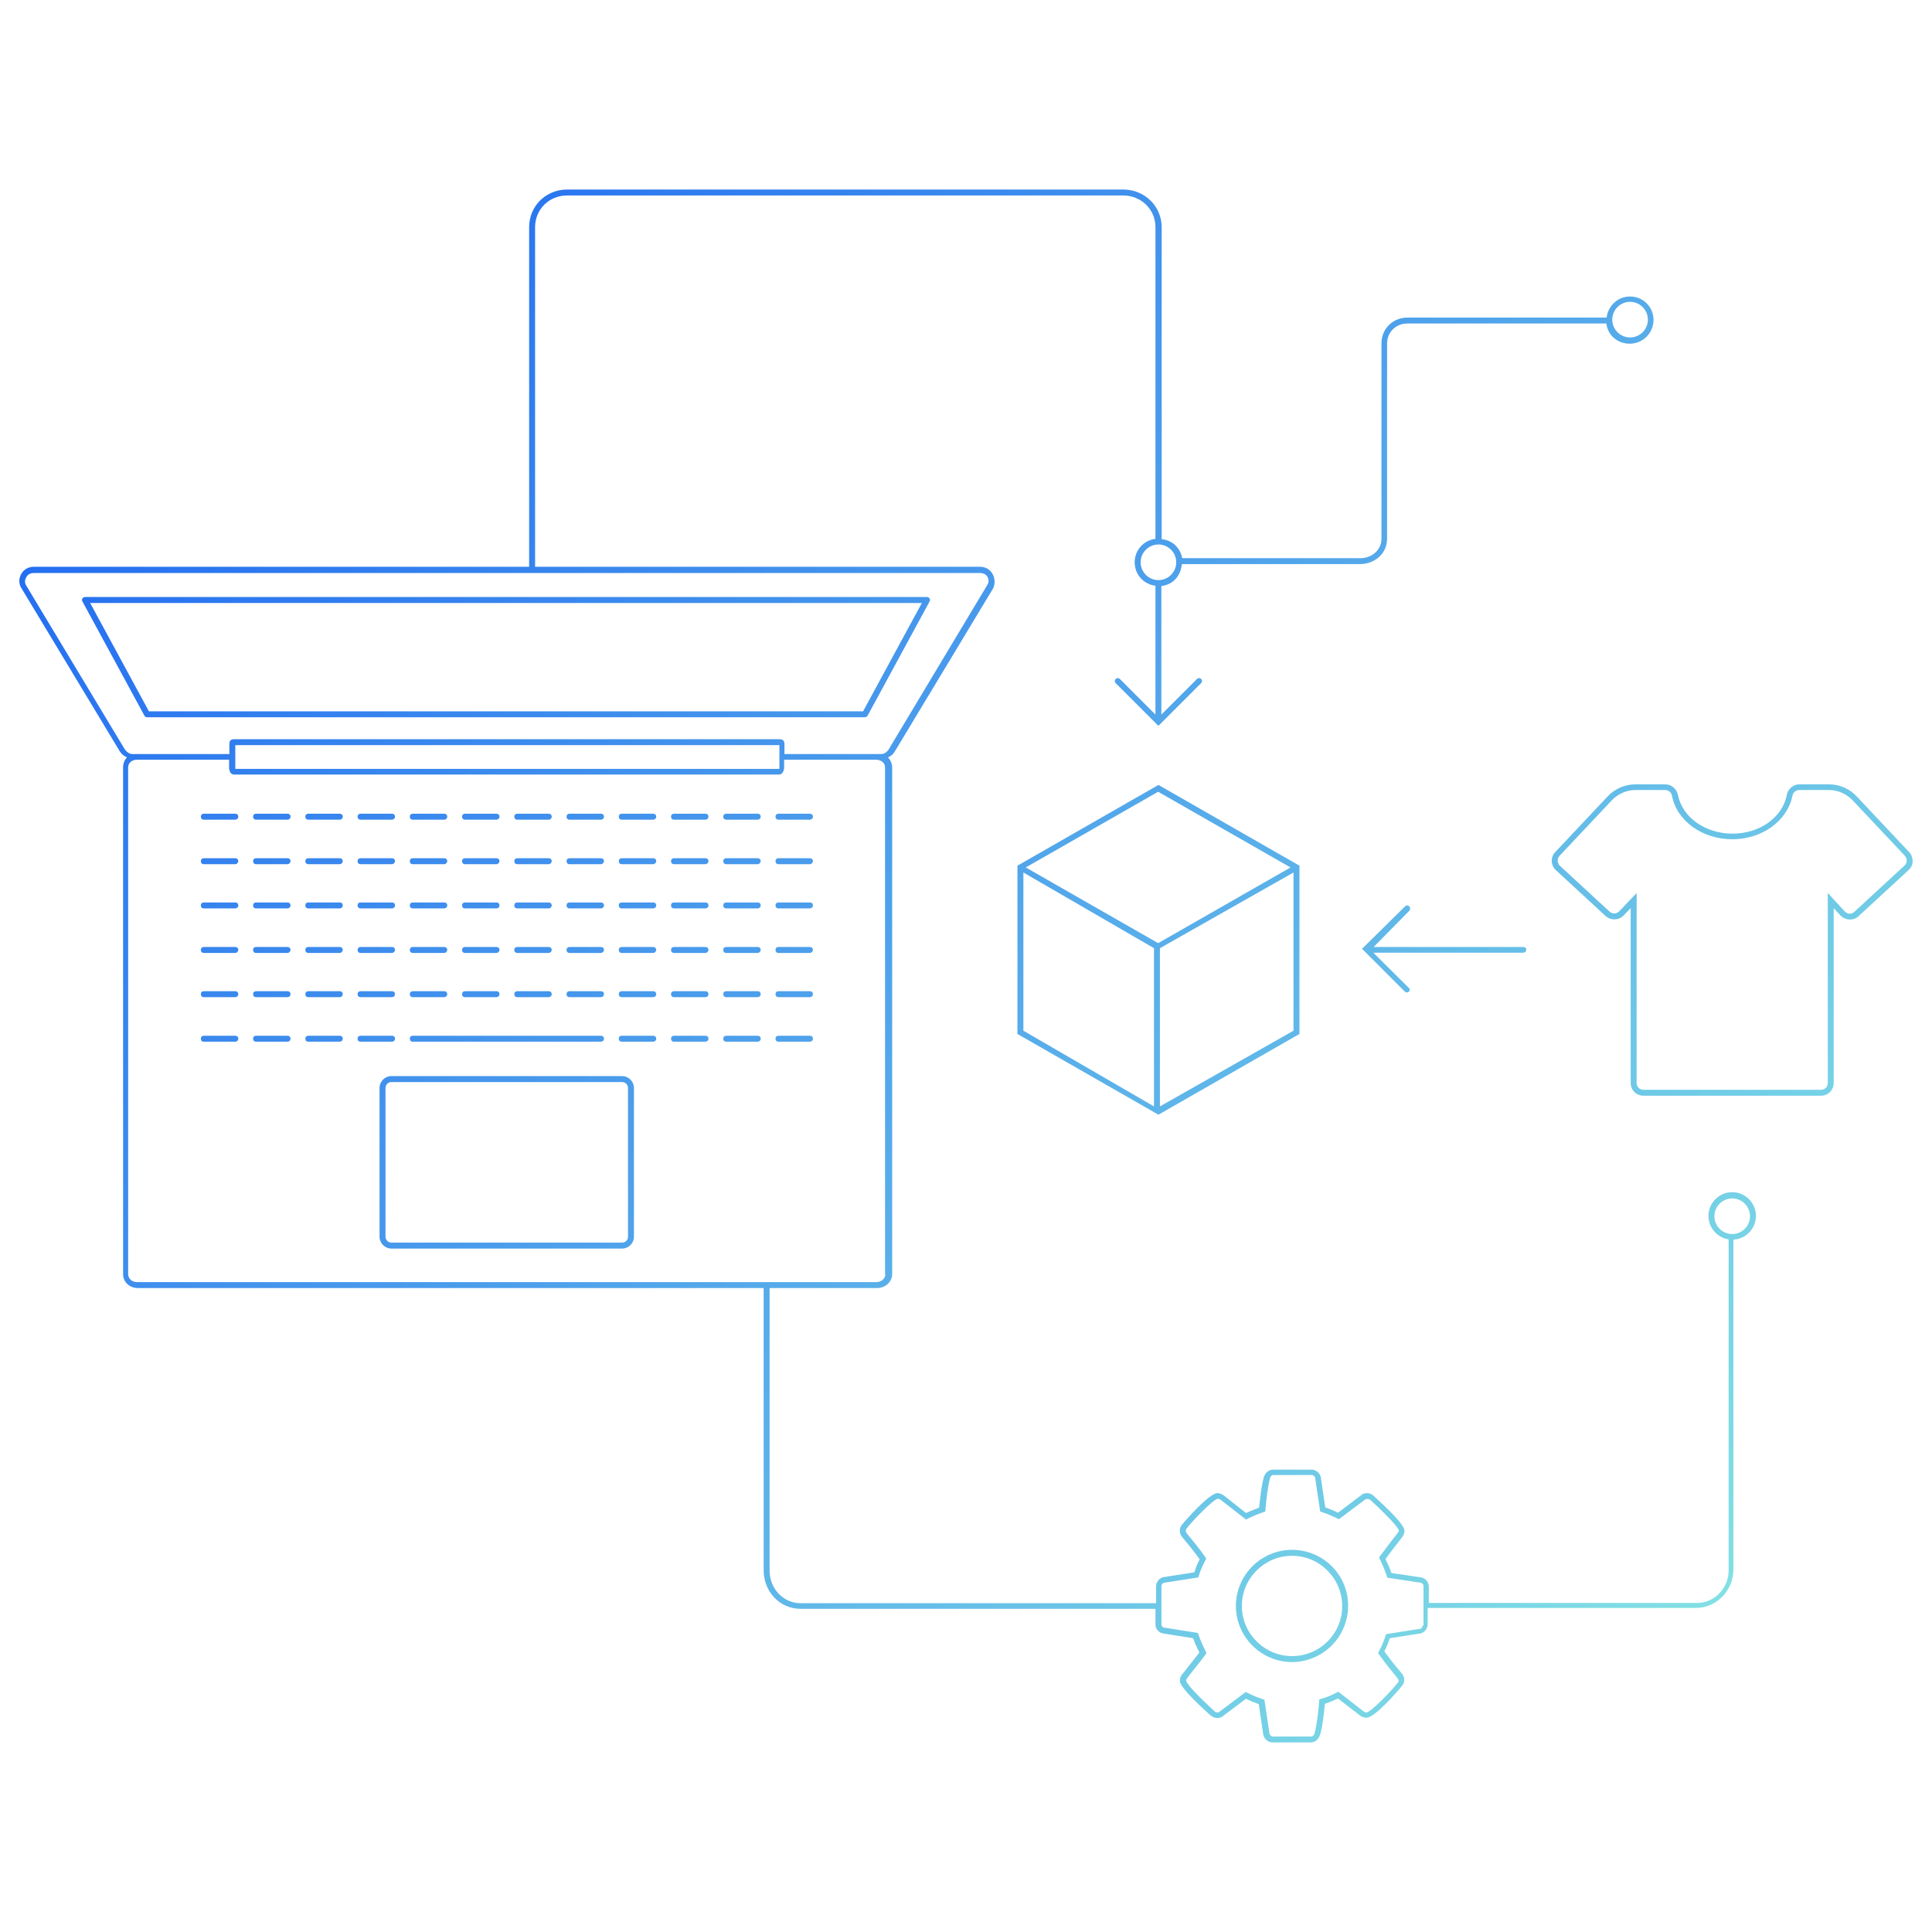 <?xml version="1.0" encoding="UTF-8"?><svg id="Ebene_1" xmlns="http://www.w3.org/2000/svg" xmlns:xlink="http://www.w3.org/1999/xlink" viewBox="0 0 1000 1000"><defs><style>.cls-1{fill:url(#Unbenannter_Verlauf_108-31);}.cls-2{fill:url(#Unbenannter_Verlauf_108-30);}.cls-3{fill:url(#Unbenannter_Verlauf_108-33);}.cls-4{fill:url(#Unbenannter_Verlauf_108-32);}.cls-5{fill:url(#Unbenannter_Verlauf_108-65);}.cls-6{fill:url(#Unbenannter_Verlauf_108-69);}.cls-7{fill:url(#Unbenannter_Verlauf_108-66);}.cls-8{fill:url(#Unbenannter_Verlauf_108-67);}.cls-9{fill:url(#Unbenannter_Verlauf_108-68);}.cls-10{fill:url(#Unbenannter_Verlauf_108-75);}.cls-11{fill:url(#Unbenannter_Verlauf_108-79);}.cls-12{fill:url(#Unbenannter_Verlauf_108-76);}.cls-13{fill:url(#Unbenannter_Verlauf_108-77);}.cls-14{fill:url(#Unbenannter_Verlauf_108-78);}.cls-15{fill:url(#Unbenannter_Verlauf_108-49);}.cls-16{fill:url(#Unbenannter_Verlauf_108-48);}.cls-17{fill:url(#Unbenannter_Verlauf_108-47);}.cls-18{fill:url(#Unbenannter_Verlauf_108-46);}.cls-19{fill:url(#Unbenannter_Verlauf_108-45);}.cls-20{fill:url(#Unbenannter_Verlauf_108-60);}.cls-21{fill:url(#Unbenannter_Verlauf_108-64);}.cls-22{fill:url(#Unbenannter_Verlauf_108-63);}.cls-23{fill:url(#Unbenannter_Verlauf_108-62);}.cls-24{fill:url(#Unbenannter_Verlauf_108-61);}.cls-25{fill:url(#Unbenannter_Verlauf_108-19);}.cls-26{fill:url(#Unbenannter_Verlauf_108-18);}.cls-27{fill:url(#Unbenannter_Verlauf_108-17);}.cls-28{fill:url(#Unbenannter_Verlauf_108-13);}.cls-29{fill:url(#Unbenannter_Verlauf_108-12);}.cls-30{fill:url(#Unbenannter_Verlauf_108-11);}.cls-31{fill:url(#Unbenannter_Verlauf_108-10);}.cls-32{fill:url(#Unbenannter_Verlauf_108-16);}.cls-33{fill:url(#Unbenannter_Verlauf_108-15);}.cls-34{fill:url(#Unbenannter_Verlauf_108-14);}.cls-35{fill:url(#Unbenannter_Verlauf_108-59);}.cls-36{fill:url(#Unbenannter_Verlauf_108-58);}.cls-37{fill:url(#Unbenannter_Verlauf_108-57);}.cls-38{fill:url(#Unbenannter_Verlauf_108-56);}.cls-39{fill:url(#Unbenannter_Verlauf_108-55);}.cls-40{fill:url(#Unbenannter_Verlauf_108-74);}.cls-41{fill:url(#Unbenannter_Verlauf_108-70);}.cls-42{fill:url(#Unbenannter_Verlauf_108-72);}.cls-43{fill:url(#Unbenannter_Verlauf_108-73);}.cls-44{fill:url(#Unbenannter_Verlauf_108-71);}.cls-45{fill:url(#Unbenannter_Verlauf_108-25);}.cls-46{fill:url(#Unbenannter_Verlauf_108-28);}.cls-47{fill:url(#Unbenannter_Verlauf_108-29);}.cls-48{fill:url(#Unbenannter_Verlauf_108-44);}.cls-49{fill:url(#Unbenannter_Verlauf_108-40);}.cls-50{fill:url(#Unbenannter_Verlauf_108-42);}.cls-51{fill:url(#Unbenannter_Verlauf_108-43);}.cls-52{fill:url(#Unbenannter_Verlauf_108-41);}.cls-53{fill:url(#Unbenannter_Verlauf_108-36);}.cls-54{fill:url(#Unbenannter_Verlauf_108-38);}.cls-55{fill:url(#Unbenannter_Verlauf_108-37);}.cls-56{fill:url(#Unbenannter_Verlauf_108-35);}.cls-57{fill:url(#Unbenannter_Verlauf_108-20);}.cls-58{fill:url(#Unbenannter_Verlauf_108-23);}.cls-59{fill:url(#Unbenannter_Verlauf_108-22);}.cls-60{fill:url(#Unbenannter_Verlauf_108-21);}.cls-61{fill:url(#Unbenannter_Verlauf_108-54);}.cls-62{fill:url(#Unbenannter_Verlauf_108-50);}.cls-63{fill:url(#Unbenannter_Verlauf_108-26);}.cls-64{fill:url(#Unbenannter_Verlauf_108-27);}.cls-65{fill:url(#Unbenannter_Verlauf_108-24);}.cls-66{fill:url(#Unbenannter_Verlauf_108-53);}.cls-67{fill:url(#Unbenannter_Verlauf_108-52);}.cls-68{fill:url(#Unbenannter_Verlauf_108-51);}.cls-69{fill:url(#Unbenannter_Verlauf_108-34);}.cls-70{fill:url(#Unbenannter_Verlauf_108-39);}.cls-71{fill:url(#Unbenannter_Verlauf_108-8);}.cls-72{fill:url(#Unbenannter_Verlauf_108-3);}.cls-73{fill:url(#Unbenannter_Verlauf_108-5);}.cls-74{fill:url(#Unbenannter_Verlauf_108-2);}.cls-75{fill:url(#Unbenannter_Verlauf_108-7);}.cls-76{fill:url(#Unbenannter_Verlauf_108-4);}.cls-77{fill:url(#Unbenannter_Verlauf_108-9);}.cls-78{fill:url(#Unbenannter_Verlauf_108-6);}.cls-79{fill:url(#Unbenannter_Verlauf_108);}</style><linearGradient id="Unbenannter_Verlauf_108" x1="241.71" y1="-100.27" x2="1111.16" y2="673.45" gradientUnits="userSpaceOnUse"><stop offset="0" stop-color="#1c64f2"/><stop offset="1" stop-color="#87e7e3"/></linearGradient><linearGradient id="Unbenannter_Verlauf_108-2" x1="171" y1="-20.81" x2="1040.45" y2="752.92" xlink:href="#Unbenannter_Verlauf_108"/><linearGradient id="Unbenannter_Verlauf_108-3" x1="-25.48" y1="199.98" x2="843.97" y2="973.7" xlink:href="#Unbenannter_Verlauf_108"/><linearGradient id="Unbenannter_Verlauf_108-4" x1="-97.77" y1="281.21" x2="771.68" y2="1054.94" xlink:href="#Unbenannter_Verlauf_108"/><linearGradient id="Unbenannter_Verlauf_108-5" x1="39.02" y1="127.5" x2="908.47" y2="901.23" xlink:href="#Unbenannter_Verlauf_108"/><linearGradient id="Unbenannter_Verlauf_108-6" x1="-74.61" y1="255.19" x2="794.84" y2="1028.91" xlink:href="#Unbenannter_Verlauf_108"/><linearGradient id="Unbenannter_Verlauf_108-7" x1="-62.66" y1="241.76" x2="806.79" y2="1015.48" xlink:href="#Unbenannter_Verlauf_108"/><linearGradient id="Unbenannter_Verlauf_108-8" x1="-50.71" y1="228.33" x2="818.74" y2="1002.06" xlink:href="#Unbenannter_Verlauf_108"/><linearGradient id="Unbenannter_Verlauf_108-9" x1="-38.76" y1="214.9" x2="830.69" y2="988.63" xlink:href="#Unbenannter_Verlauf_108"/><linearGradient id="Unbenannter_Verlauf_108-10" x1="-26.81" y1="201.47" x2="842.64" y2="975.2" xlink:href="#Unbenannter_Verlauf_108"/><linearGradient id="Unbenannter_Verlauf_108-11" x1="-14.86" y1="188.04" x2="854.59" y2="961.77" xlink:href="#Unbenannter_Verlauf_108"/><linearGradient id="Unbenannter_Verlauf_108-12" x1="-2.91" y1="174.61" x2="866.54" y2="948.34" xlink:href="#Unbenannter_Verlauf_108"/><linearGradient id="Unbenannter_Verlauf_108-13" x1="9.04" y1="161.19" x2="878.49" y2="934.91" xlink:href="#Unbenannter_Verlauf_108"/><linearGradient id="Unbenannter_Verlauf_108-14" x1="20.99" y1="147.76" x2="890.44" y2="921.48" xlink:href="#Unbenannter_Verlauf_108"/><linearGradient id="Unbenannter_Verlauf_108-15" x1="32.94" y1="134.33" x2="902.39" y2="908.05" xlink:href="#Unbenannter_Verlauf_108"/><linearGradient id="Unbenannter_Verlauf_108-16" x1="44.89" y1="120.9" x2="914.34" y2="894.63" xlink:href="#Unbenannter_Verlauf_108"/><linearGradient id="Unbenannter_Verlauf_108-17" x1="56.84" y1="107.47" x2="926.29" y2="881.2" xlink:href="#Unbenannter_Verlauf_108"/><linearGradient id="Unbenannter_Verlauf_108-18" x1="-86.06" y1="268.05" x2="783.4" y2="1041.77" xlink:href="#Unbenannter_Verlauf_108"/><linearGradient id="Unbenannter_Verlauf_108-19" x1="-74.11" y1="254.62" x2="795.35" y2="1028.35" xlink:href="#Unbenannter_Verlauf_108"/><linearGradient id="Unbenannter_Verlauf_108-20" x1="-62.16" y1="241.19" x2="807.3" y2="1014.92" xlink:href="#Unbenannter_Verlauf_108"/><linearGradient id="Unbenannter_Verlauf_108-21" x1="-50.21" y1="227.76" x2="819.25" y2="1001.49" xlink:href="#Unbenannter_Verlauf_108"/><linearGradient id="Unbenannter_Verlauf_108-22" x1="-38.26" y1="214.33" x2="831.2" y2="988.06" xlink:href="#Unbenannter_Verlauf_108"/><linearGradient id="Unbenannter_Verlauf_108-23" x1="-26.31" y1="200.9" x2="843.15" y2="974.63" xlink:href="#Unbenannter_Verlauf_108"/><linearGradient id="Unbenannter_Verlauf_108-24" x1="-14.36" y1="187.47" x2="855.1" y2="961.2" xlink:href="#Unbenannter_Verlauf_108"/><linearGradient id="Unbenannter_Verlauf_108-25" x1="-2.41" y1="174.05" x2="867.05" y2="947.77" xlink:href="#Unbenannter_Verlauf_108"/><linearGradient id="Unbenannter_Verlauf_108-26" x1="9.54" y1="160.62" x2="879" y2="934.34" xlink:href="#Unbenannter_Verlauf_108"/><linearGradient id="Unbenannter_Verlauf_108-27" x1="21.49" y1="147.19" x2="890.95" y2="920.92" xlink:href="#Unbenannter_Verlauf_108"/><linearGradient id="Unbenannter_Verlauf_108-28" x1="33.44" y1="133.76" x2="902.9" y2="907.49" xlink:href="#Unbenannter_Verlauf_108"/><linearGradient id="Unbenannter_Verlauf_108-29" x1="45.39" y1="120.33" x2="914.85" y2="894.06" xlink:href="#Unbenannter_Verlauf_108"/><linearGradient id="Unbenannter_Verlauf_108-30" x1="-97.43" y1="280.82" x2="772.03" y2="1054.55" xlink:href="#Unbenannter_Verlauf_108"/><linearGradient id="Unbenannter_Verlauf_108-31" x1="-85.48" y1="267.39" x2="783.98" y2="1041.12" xlink:href="#Unbenannter_Verlauf_108"/><linearGradient id="Unbenannter_Verlauf_108-32" x1="-73.53" y1="253.97" x2="795.93" y2="1027.69" xlink:href="#Unbenannter_Verlauf_108"/><linearGradient id="Unbenannter_Verlauf_108-33" x1="-61.58" y1="240.54" x2="807.88" y2="1014.26" xlink:href="#Unbenannter_Verlauf_108"/><linearGradient id="Unbenannter_Verlauf_108-34" x1="-49.63" y1="227.11" x2="819.83" y2="1000.83" xlink:href="#Unbenannter_Verlauf_108"/><linearGradient id="Unbenannter_Verlauf_108-35" x1="-37.68" y1="213.68" x2="831.78" y2="987.41" xlink:href="#Unbenannter_Verlauf_108"/><linearGradient id="Unbenannter_Verlauf_108-36" x1="-25.73" y1="200.25" x2="843.73" y2="973.98" xlink:href="#Unbenannter_Verlauf_108"/><linearGradient id="Unbenannter_Verlauf_108-37" x1="-13.78" y1="186.82" x2="855.68" y2="960.55" xlink:href="#Unbenannter_Verlauf_108"/><linearGradient id="Unbenannter_Verlauf_108-38" x1="-1.83" y1="173.39" x2="867.63" y2="947.12" xlink:href="#Unbenannter_Verlauf_108"/><linearGradient id="Unbenannter_Verlauf_108-39" x1="10.12" y1="159.96" x2="879.58" y2="933.69" xlink:href="#Unbenannter_Verlauf_108"/><linearGradient id="Unbenannter_Verlauf_108-40" x1="22.08" y1="146.54" x2="891.53" y2="920.26" xlink:href="#Unbenannter_Verlauf_108"/><linearGradient id="Unbenannter_Verlauf_108-41" x1="34.03" y1="133.11" x2="903.48" y2="906.83" xlink:href="#Unbenannter_Verlauf_108"/><linearGradient id="Unbenannter_Verlauf_108-42" x1="-108.87" y1="293.68" x2="760.59" y2="1067.41" xlink:href="#Unbenannter_Verlauf_108"/><linearGradient id="Unbenannter_Verlauf_108-43" x1="-96.92" y1="280.26" x2="772.54" y2="1053.98" xlink:href="#Unbenannter_Verlauf_108"/><linearGradient id="Unbenannter_Verlauf_108-44" x1="-84.97" y1="266.83" x2="784.49" y2="1040.55" xlink:href="#Unbenannter_Verlauf_108"/><linearGradient id="Unbenannter_Verlauf_108-45" x1="-73.02" y1="253.4" x2="796.44" y2="1027.12" xlink:href="#Unbenannter_Verlauf_108"/><linearGradient id="Unbenannter_Verlauf_108-46" x1="-61.07" y1="239.97" x2="808.39" y2="1013.7" xlink:href="#Unbenannter_Verlauf_108"/><linearGradient id="Unbenannter_Verlauf_108-47" x1="-49.12" y1="226.54" x2="820.34" y2="1000.27" xlink:href="#Unbenannter_Verlauf_108"/><linearGradient id="Unbenannter_Verlauf_108-48" x1="-37.17" y1="213.11" x2="832.29" y2="986.84" xlink:href="#Unbenannter_Verlauf_108"/><linearGradient id="Unbenannter_Verlauf_108-49" x1="-25.22" y1="199.68" x2="844.24" y2="973.41" xlink:href="#Unbenannter_Verlauf_108"/><linearGradient id="Unbenannter_Verlauf_108-50" x1="-13.27" y1="186.25" x2="856.19" y2="959.98" xlink:href="#Unbenannter_Verlauf_108"/><linearGradient id="Unbenannter_Verlauf_108-51" x1="-1.32" y1="172.83" x2="868.14" y2="946.55" xlink:href="#Unbenannter_Verlauf_108"/><linearGradient id="Unbenannter_Verlauf_108-52" x1="10.63" y1="159.4" x2="880.09" y2="933.12" xlink:href="#Unbenannter_Verlauf_108"/><linearGradient id="Unbenannter_Verlauf_108-53" x1="22.58" y1="145.97" x2="892.04" y2="919.69" xlink:href="#Unbenannter_Verlauf_108"/><linearGradient id="Unbenannter_Verlauf_108-54" x1="-120.24" y1="306.46" x2="749.22" y2="1080.19" xlink:href="#Unbenannter_Verlauf_108"/><linearGradient id="Unbenannter_Verlauf_108-55" x1="-108.29" y1="293.03" x2="761.17" y2="1066.76" xlink:href="#Unbenannter_Verlauf_108"/><linearGradient id="Unbenannter_Verlauf_108-56" x1="-96.34" y1="279.6" x2="773.12" y2="1053.33" xlink:href="#Unbenannter_Verlauf_108"/><linearGradient id="Unbenannter_Verlauf_108-57" x1="-84.39" y1="266.17" x2="785.07" y2="1039.9" xlink:href="#Unbenannter_Verlauf_108"/><linearGradient id="Unbenannter_Verlauf_108-58" x1="-72.44" y1="252.74" x2="797.02" y2="1026.47" xlink:href="#Unbenannter_Verlauf_108"/><linearGradient id="Unbenannter_Verlauf_108-59" x1="-60.49" y1="239.32" x2="808.97" y2="1013.04" xlink:href="#Unbenannter_Verlauf_108"/><linearGradient id="Unbenannter_Verlauf_108-60" x1="-48.54" y1="225.89" x2="820.92" y2="999.61" xlink:href="#Unbenannter_Verlauf_108"/><linearGradient id="Unbenannter_Verlauf_108-61" x1="-36.59" y1="212.46" x2="832.87" y2="986.18" xlink:href="#Unbenannter_Verlauf_108"/><linearGradient id="Unbenannter_Verlauf_108-62" x1="-24.64" y1="199.03" x2="844.82" y2="972.76" xlink:href="#Unbenannter_Verlauf_108"/><linearGradient id="Unbenannter_Verlauf_108-63" x1="-12.69" y1="185.6" x2="856.77" y2="959.33" xlink:href="#Unbenannter_Verlauf_108"/><linearGradient id="Unbenannter_Verlauf_108-64" x1="-.74" y1="172.17" x2="868.72" y2="945.9" xlink:href="#Unbenannter_Verlauf_108"/><linearGradient id="Unbenannter_Verlauf_108-65" x1="11.21" y1="158.74" x2="880.67" y2="932.47" xlink:href="#Unbenannter_Verlauf_108"/><linearGradient id="Unbenannter_Verlauf_108-66" x1="-131.68" y1="319.32" x2="737.77" y2="1093.05" xlink:href="#Unbenannter_Verlauf_108"/><linearGradient id="Unbenannter_Verlauf_108-67" x1="-119.73" y1="305.89" x2="749.72" y2="1079.62" xlink:href="#Unbenannter_Verlauf_108"/><linearGradient id="Unbenannter_Verlauf_108-68" x1="-107.78" y1="292.46" x2="761.67" y2="1066.19" xlink:href="#Unbenannter_Verlauf_108"/><linearGradient id="Unbenannter_Verlauf_108-69" x1="-95.83" y1="279.03" x2="773.62" y2="1052.76" xlink:href="#Unbenannter_Verlauf_108"/><linearGradient id="Unbenannter_Verlauf_108-70" x1="-65.96" y1="245.46" x2="803.5" y2="1019.19" xlink:href="#Unbenannter_Verlauf_108"/><linearGradient id="Unbenannter_Verlauf_108-71" x1="-36.08" y1="211.89" x2="833.37" y2="985.62" xlink:href="#Unbenannter_Verlauf_108"/><linearGradient id="Unbenannter_Verlauf_108-72" x1="-24.13" y1="198.46" x2="845.32" y2="972.19" xlink:href="#Unbenannter_Verlauf_108"/><linearGradient id="Unbenannter_Verlauf_108-73" x1="-12.18" y1="185.03" x2="857.27" y2="958.76" xlink:href="#Unbenannter_Verlauf_108"/><linearGradient id="Unbenannter_Verlauf_108-74" x1="-.23" y1="171.6" x2="869.22" y2="945.33" xlink:href="#Unbenannter_Verlauf_108"/><linearGradient id="Unbenannter_Verlauf_108-75" x1="7.72" y1="162.67" x2="877.17" y2="936.4" xlink:href="#Unbenannter_Verlauf_108"/><linearGradient id="Unbenannter_Verlauf_108-76" x1="-32.14" y1="207.46" x2="837.32" y2="981.19" xlink:href="#Unbenannter_Verlauf_108"/><linearGradient id="Unbenannter_Verlauf_108-77" x1="168.78" y1="-18.31" x2="1038.23" y2="755.41" xlink:href="#Unbenannter_Verlauf_108"/><linearGradient id="Unbenannter_Verlauf_108-78" x1="221.68" y1="-77.76" x2="1091.14" y2="695.96" xlink:href="#Unbenannter_Verlauf_108"/><linearGradient id="Unbenannter_Verlauf_108-79" x1="105.93" y1="52.31" x2="975.39" y2="826.03" xlink:href="#Unbenannter_Verlauf_108"/></defs><path class="cls-79" d="M942.53,567.14h-91.88c-3.69,0-6.61-2.92-6.61-6.61v-90.49l-3.69,3.84c-2.61,2.61-6.61,2.61-9.22.31l-25.81-23.81c-1.38-1.23-2-2.92-2.15-4.61,0-1.84.61-3.53,1.84-4.76l27.04-28.73c3.69-3.99,9.06-6.3,14.44-6.3h15.36c3.23,0,5.99,2.3,6.61,5.38,2.3,11.68,14.13,20.13,28.27,20.13s25.96-8.45,28.12-20.13c.61-3.07,3.38-5.38,6.45-5.38h15.36c5.53,0,10.75,2.3,14.44,6.3l27.04,28.73c1.23,1.23,1.84,3.07,1.84,4.76,0,1.84-.77,3.38-2.15,4.61l-25.81,23.81c-2.61,2.46-6.61,2.3-9.22-.15l-3.69-3.99v90.49c0,3.69-2.92,6.61-6.61,6.61ZM847.12,462.21v98.33c0,2,1.54,3.53,3.53,3.53h91.88c2,0,3.53-1.54,3.53-3.53v-98.33l8.91,9.68c1.38,1.38,3.53,1.38,4.92,0l25.81-23.81c.77-.61,1.08-1.54,1.23-2.46,0-.92-.31-1.84-.92-2.61l-27.04-28.73c-3.23-3.38-7.68-5.38-12.29-5.38h-15.36c-1.69,0-3.23,1.23-3.53,2.92-2.61,13.06-15.67,22.58-31.19,22.58s-28.73-9.53-31.19-22.58c-.31-1.69-1.84-2.92-3.53-2.92h-15.36c-4.61,0-9.06,2-12.29,5.38l-27.04,28.73c-.61.77-1.08,1.69-.92,2.61,0,.92.46,1.84,1.08,2.46l25.81,23.81c1.38,1.23,3.53,1.23,4.92-.15l9.06-9.53Z"/><path class="cls-74" d="M788.58,490.17h-77.59l18.44-18.74c.61-.61.61-1.69,0-2.3-.31-.31-.61-.46-1.08-.46s-.77.15-1.08.46l-21.2,20.89h0l-1.08,1.08,1.08,1.08h0l21.05,21.05c.61.61,1.54.61,2.15,0s.61-1.23,0-1.84l-18.44-18.28h77.59c.92,0,1.54-.61,1.54-1.54.15-.77-.61-1.38-1.38-1.38Z"/><path class="cls-72" d="M513.72,297.04c-1.38-2.46-3.84-3.69-6.61-3.69H17.63c-2.77,0-5.22,1.23-6.61,3.69s-1.38,5.22.15,7.53l50.85,84.35c.92,1.38,2.15,2.46,3.69,3.07-1.23,1.38-2,3.07-2,5.22v262.26c0,4.15,3.38,7.22,7.68,7.22h382.56c4.15,0,7.84-3.07,7.84-7.22v-262.26c0-2-.92-3.84-2.15-5.22,1.54-.61,2.77-1.69,3.53-3.07l50.85-84.35c1.08-2.3,1.08-5.07-.31-7.53ZM458.26,659.48c0,2.46-2.15,4.15-4.76,4.15H70.94c-2.46,0-4.61-1.69-4.61-4.15v-262.26c0-2.46,2-3.99,4.61-3.99h47.63v3.99c0,1.69.77,3.69,2.46,3.69h282.23c1.69,0,2.61-2,2.61-3.69v-3.99h47.47c2.46,0,4.76,1.38,4.76,3.99v262.26h.15ZM121.79,397.98v-12.29h281.62v12.29H121.79ZM510.96,302.88l-50.85,84.81c-.77,1.38-2.3,2.61-3.99,2.61h-50.09v-5.22c0-1.69-.92-2.46-2.61-2.46H121.18c-1.69,0-2.46.77-2.46,2.46v5.22h-50.24c-1.54,0-3.07-1.23-3.99-2.61l-50.85-84.5c-.92-1.38-.92-2.92,0-4.46.77-1.54,2.3-2.15,3.99-2.15h489.49c1.69,0,3.23.61,3.99,2,.77,1.54.77,2.92-.15,4.3Z"/><path class="cls-76" d="M321.98,646.26h-119.38c-3.38,0-6.15-2.77-6.15-6.15v-76.97c0-3.38,2.77-6.15,6.15-6.15h119.38c3.38,0,6.15,2.77,6.15,6.15v76.97c0,3.38-2.77,6.15-6.15,6.15ZM202.61,560.07c-1.69,0-3.07,1.38-3.07,3.07v76.97c0,1.69,1.38,3.07,3.07,3.07h119.38c1.69,0,3.07-1.38,3.07-3.07v-76.97c0-1.69-1.38-3.07-3.07-3.07h-119.38Z"/><path class="cls-73" d="M447.66,371.25H76.16c-.61,0-1.08-.31-1.38-.77l-32.11-59.15c-.31-.46-.31-1.08,0-1.54s.77-.77,1.38-.77h435.72c.61,0,1.08.31,1.38.77.31.46.31,1.08,0,1.54l-32.11,59.15c-.31.46-.92.77-1.38.77ZM77.08,368.18h369.65l30.42-56.08H46.66l30.42,56.08Z"/><path class="cls-78" d="M121.79,424.26h-16.29c-.92,0-1.54-.61-1.54-1.54s.61-1.54,1.54-1.54h16.29c.92,0,1.54.61,1.54,1.54s-.77,1.54-1.54,1.54Z"/><path class="cls-75" d="M148.83,424.26h-16.29c-.92,0-1.54-.61-1.54-1.54s.61-1.54,1.54-1.54h16.29c.92,0,1.54.61,1.54,1.54s-.77,1.54-1.54,1.54Z"/><path class="cls-71" d="M175.87,424.26h-16.29c-.92,0-1.54-.61-1.54-1.54s.61-1.54,1.54-1.54h16.29c.92,0,1.54.61,1.54,1.54s-.77,1.54-1.54,1.54Z"/><path class="cls-77" d="M202.91,424.26h-16.29c-.92,0-1.54-.61-1.54-1.54s.61-1.54,1.54-1.54h16.29c.92,0,1.54.61,1.54,1.54s-.77,1.54-1.54,1.54Z"/><path class="cls-31" d="M229.95,424.26h-16.29c-.92,0-1.54-.61-1.54-1.54s.61-1.54,1.54-1.54h16.29c.92,0,1.54.61,1.54,1.54s-.77,1.54-1.54,1.54Z"/><path class="cls-30" d="M256.99,424.26h-16.29c-.92,0-1.54-.61-1.54-1.54s.61-1.54,1.54-1.54h16.29c.92,0,1.54.61,1.54,1.54s-.77,1.54-1.54,1.54Z"/><path class="cls-29" d="M284.03,424.26h-16.29c-.92,0-1.54-.61-1.54-1.54s.61-1.54,1.54-1.54h16.29c.92,0,1.54.61,1.54,1.54s-.77,1.54-1.54,1.54Z"/><path class="cls-28" d="M311.07,424.26h-16.29c-.92,0-1.54-.61-1.54-1.54s.61-1.54,1.54-1.54h16.29c.92,0,1.54.61,1.54,1.54s-.77,1.54-1.54,1.54Z"/><path class="cls-34" d="M338.11,424.26h-16.29c-.92,0-1.54-.61-1.54-1.54s.61-1.54,1.54-1.54h16.29c.92,0,1.54.61,1.54,1.54s-.77,1.54-1.54,1.54Z"/><path class="cls-33" d="M365.15,424.26h-16.29c-.92,0-1.54-.61-1.54-1.54s.61-1.54,1.54-1.54h16.29c.92,0,1.54.61,1.54,1.54s-.77,1.54-1.54,1.54Z"/><path class="cls-32" d="M392.19,424.26h-16.29c-.92,0-1.54-.61-1.54-1.54s.61-1.54,1.54-1.54h16.29c.92,0,1.54.61,1.54,1.54s-.77,1.54-1.54,1.54Z"/><path class="cls-27" d="M419.23,424.26h-16.29c-.92,0-1.54-.61-1.54-1.54s.61-1.54,1.54-1.54h16.29c.92,0,1.54.61,1.54,1.54s-.77,1.54-1.54,1.54Z"/><path class="cls-26" d="M121.79,447.3h-16.29c-.92,0-1.54-.61-1.54-1.54s.61-1.54,1.54-1.54h16.29c.92,0,1.54.61,1.54,1.54,0,.77-.77,1.54-1.54,1.54Z"/><path class="cls-25" d="M148.83,447.3h-16.29c-.92,0-1.54-.61-1.54-1.54s.61-1.54,1.54-1.54h16.29c.92,0,1.54.61,1.54,1.54,0,.77-.77,1.54-1.54,1.54Z"/><path class="cls-57" d="M175.87,447.3h-16.29c-.92,0-1.54-.61-1.54-1.54s.61-1.54,1.54-1.54h16.29c.92,0,1.54.61,1.54,1.54,0,.77-.77,1.54-1.54,1.54Z"/><path class="cls-60" d="M202.91,447.3h-16.29c-.92,0-1.54-.61-1.54-1.54s.61-1.54,1.54-1.54h16.29c.92,0,1.54.61,1.54,1.54,0,.77-.77,1.54-1.54,1.54Z"/><path class="cls-59" d="M229.95,447.3h-16.29c-.92,0-1.54-.61-1.54-1.54s.61-1.54,1.54-1.54h16.29c.92,0,1.54.61,1.54,1.54,0,.77-.77,1.54-1.54,1.54Z"/><path class="cls-58" d="M256.99,447.3h-16.29c-.92,0-1.54-.61-1.54-1.54s.61-1.54,1.54-1.54h16.29c.92,0,1.54.61,1.54,1.54,0,.77-.77,1.54-1.54,1.54Z"/><path class="cls-65" d="M284.03,447.3h-16.29c-.92,0-1.54-.61-1.54-1.54s.61-1.54,1.54-1.54h16.29c.92,0,1.54.61,1.54,1.54,0,.77-.77,1.54-1.54,1.54Z"/><path class="cls-45" d="M311.07,447.3h-16.29c-.92,0-1.54-.61-1.54-1.54s.61-1.54,1.54-1.54h16.29c.92,0,1.54.61,1.54,1.54,0,.77-.77,1.54-1.54,1.54Z"/><path class="cls-63" d="M338.11,447.3h-16.29c-.92,0-1.54-.61-1.54-1.54s.61-1.54,1.54-1.54h16.29c.92,0,1.54.61,1.54,1.54,0,.77-.77,1.54-1.54,1.54Z"/><path class="cls-64" d="M365.15,447.3h-16.29c-.92,0-1.54-.61-1.54-1.54s.61-1.54,1.54-1.54h16.29c.92,0,1.54.61,1.54,1.54,0,.77-.77,1.54-1.54,1.54Z"/><path class="cls-46" d="M392.19,447.3h-16.29c-.92,0-1.54-.61-1.54-1.54s.61-1.54,1.54-1.54h16.29c.92,0,1.54.61,1.54,1.54,0,.77-.77,1.54-1.54,1.54Z"/><path class="cls-47" d="M419.23,447.3h-16.29c-.92,0-1.54-.61-1.54-1.54s.61-1.54,1.54-1.54h16.29c.92,0,1.54.61,1.54,1.54,0,.77-.77,1.54-1.54,1.54Z"/><path class="cls-2" d="M121.79,470.19h-16.29c-.92,0-1.54-.61-1.54-1.54s.61-1.54,1.54-1.54h16.29c.92,0,1.54.61,1.54,1.54s-.77,1.54-1.54,1.54Z"/><path class="cls-1" d="M148.83,470.19h-16.29c-.92,0-1.54-.61-1.54-1.54s.61-1.54,1.54-1.54h16.29c.92,0,1.54.61,1.54,1.54s-.77,1.54-1.54,1.54Z"/><path class="cls-4" d="M175.87,470.19h-16.29c-.92,0-1.54-.61-1.54-1.54s.61-1.54,1.54-1.54h16.29c.92,0,1.54.61,1.54,1.54s-.77,1.54-1.54,1.54Z"/><path class="cls-3" d="M202.91,470.19h-16.29c-.92,0-1.54-.61-1.54-1.54s.61-1.54,1.54-1.54h16.29c.92,0,1.54.61,1.54,1.54s-.77,1.54-1.54,1.54Z"/><path class="cls-69" d="M229.95,470.19h-16.29c-.92,0-1.54-.61-1.54-1.54s.61-1.54,1.54-1.54h16.29c.92,0,1.54.61,1.54,1.54s-.77,1.54-1.54,1.54Z"/><path class="cls-56" d="M256.99,470.19h-16.29c-.92,0-1.54-.61-1.54-1.54s.61-1.54,1.54-1.54h16.29c.92,0,1.54.61,1.54,1.54s-.77,1.54-1.54,1.54Z"/><path class="cls-53" d="M284.03,470.19h-16.29c-.92,0-1.54-.61-1.54-1.54s.61-1.54,1.54-1.54h16.29c.92,0,1.54.61,1.54,1.54s-.77,1.54-1.54,1.54Z"/><path class="cls-55" d="M311.07,470.19h-16.29c-.92,0-1.54-.61-1.54-1.54s.61-1.54,1.54-1.54h16.29c.92,0,1.54.61,1.54,1.54s-.77,1.54-1.54,1.54Z"/><path class="cls-54" d="M338.11,470.19h-16.29c-.92,0-1.54-.61-1.54-1.54s.61-1.54,1.54-1.54h16.29c.92,0,1.54.61,1.54,1.54s-.77,1.54-1.54,1.54Z"/><path class="cls-70" d="M365.15,470.19h-16.29c-.92,0-1.54-.61-1.54-1.54s.61-1.54,1.54-1.54h16.29c.92,0,1.54.61,1.54,1.54s-.77,1.54-1.54,1.54Z"/><path class="cls-49" d="M392.19,470.19h-16.29c-.92,0-1.54-.61-1.54-1.54s.61-1.54,1.54-1.54h16.29c.92,0,1.54.61,1.54,1.54s-.77,1.54-1.54,1.54Z"/><path class="cls-52" d="M419.23,470.19h-16.29c-.92,0-1.54-.61-1.54-1.54s.61-1.54,1.54-1.54h16.29c.92,0,1.54.61,1.54,1.54s-.77,1.54-1.54,1.54Z"/><path class="cls-50" d="M121.79,493.24h-16.29c-.92,0-1.54-.61-1.54-1.54s.61-1.54,1.54-1.54h16.29c.92,0,1.54.61,1.54,1.54,0,.77-.77,1.54-1.54,1.54Z"/><path class="cls-51" d="M148.83,493.24h-16.29c-.92,0-1.54-.61-1.54-1.54s.61-1.54,1.54-1.54h16.29c.92,0,1.54.61,1.54,1.54,0,.77-.77,1.54-1.54,1.54Z"/><path class="cls-48" d="M175.87,493.24h-16.29c-.92,0-1.54-.61-1.54-1.54s.61-1.54,1.54-1.54h16.29c.92,0,1.54.61,1.54,1.54,0,.77-.77,1.54-1.54,1.54Z"/><path class="cls-19" d="M202.91,493.24h-16.29c-.92,0-1.54-.61-1.54-1.54s.61-1.54,1.54-1.54h16.29c.92,0,1.54.61,1.54,1.54,0,.77-.77,1.54-1.54,1.54Z"/><path class="cls-18" d="M229.95,493.24h-16.29c-.92,0-1.54-.61-1.54-1.54s.61-1.54,1.54-1.54h16.29c.92,0,1.54.61,1.54,1.54,0,.77-.77,1.54-1.54,1.54Z"/><path class="cls-17" d="M256.99,493.24h-16.29c-.92,0-1.54-.61-1.54-1.54s.61-1.54,1.54-1.54h16.29c.92,0,1.54.61,1.54,1.54,0,.77-.77,1.54-1.54,1.54Z"/><path class="cls-16" d="M284.03,493.24h-16.29c-.92,0-1.54-.61-1.54-1.54s.61-1.54,1.54-1.54h16.29c.92,0,1.54.61,1.54,1.54,0,.77-.77,1.54-1.54,1.54Z"/><path class="cls-15" d="M311.07,493.24h-16.29c-.92,0-1.54-.61-1.54-1.54s.61-1.54,1.54-1.54h16.29c.92,0,1.54.61,1.54,1.54,0,.77-.77,1.54-1.54,1.54Z"/><path class="cls-62" d="M338.11,493.24h-16.29c-.92,0-1.54-.61-1.54-1.54s.61-1.54,1.54-1.54h16.29c.92,0,1.54.61,1.54,1.54,0,.77-.77,1.54-1.54,1.54Z"/><path class="cls-68" d="M365.15,493.24h-16.29c-.92,0-1.54-.61-1.54-1.54s.61-1.54,1.54-1.54h16.29c.92,0,1.54.61,1.54,1.54,0,.77-.77,1.54-1.54,1.54Z"/><path class="cls-67" d="M392.19,493.24h-16.29c-.92,0-1.54-.61-1.54-1.54s.61-1.54,1.54-1.54h16.29c.92,0,1.54.61,1.54,1.54,0,.77-.77,1.54-1.54,1.54Z"/><path class="cls-66" d="M419.23,493.24h-16.29c-.92,0-1.54-.61-1.54-1.54s.61-1.54,1.54-1.54h16.29c.92,0,1.54.61,1.54,1.54,0,.77-.77,1.54-1.54,1.54Z"/><path class="cls-61" d="M121.79,516.13h-16.29c-.92,0-1.54-.61-1.54-1.54s.61-1.54,1.54-1.54h16.29c.92,0,1.54.61,1.54,1.54s-.77,1.54-1.54,1.54Z"/><path class="cls-39" d="M148.83,516.13h-16.29c-.92,0-1.54-.61-1.54-1.54s.61-1.54,1.54-1.54h16.29c.92,0,1.54.61,1.54,1.54s-.77,1.54-1.54,1.54Z"/><path class="cls-38" d="M175.87,516.13h-16.29c-.92,0-1.54-.61-1.54-1.54s.61-1.54,1.54-1.54h16.29c.92,0,1.54.61,1.54,1.54s-.77,1.54-1.54,1.54Z"/><path class="cls-37" d="M202.91,516.13h-16.29c-.92,0-1.54-.61-1.54-1.54s.61-1.54,1.54-1.54h16.29c.92,0,1.54.61,1.54,1.54s-.77,1.54-1.54,1.54Z"/><path class="cls-36" d="M229.95,516.13h-16.29c-.92,0-1.54-.61-1.54-1.54s.61-1.54,1.54-1.54h16.29c.92,0,1.54.61,1.54,1.54s-.77,1.54-1.54,1.54Z"/><path class="cls-35" d="M256.99,516.13h-16.29c-.92,0-1.54-.61-1.54-1.54s.61-1.54,1.54-1.54h16.29c.92,0,1.54.61,1.54,1.54s-.77,1.54-1.54,1.54Z"/><path class="cls-20" d="M284.03,516.13h-16.29c-.92,0-1.54-.61-1.54-1.54s.61-1.54,1.54-1.54h16.29c.92,0,1.54.61,1.54,1.54s-.77,1.54-1.54,1.54Z"/><path class="cls-24" d="M311.07,516.13h-16.29c-.92,0-1.54-.61-1.54-1.54s.61-1.54,1.54-1.54h16.29c.92,0,1.54.61,1.54,1.54s-.77,1.54-1.54,1.54Z"/><path class="cls-23" d="M338.11,516.13h-16.29c-.92,0-1.54-.61-1.54-1.54s.61-1.54,1.54-1.54h16.29c.92,0,1.54.61,1.54,1.54s-.77,1.54-1.54,1.54Z"/><path class="cls-22" d="M365.15,516.13h-16.29c-.92,0-1.54-.61-1.54-1.54s.61-1.54,1.54-1.54h16.29c.92,0,1.54.61,1.54,1.54s-.77,1.54-1.54,1.54Z"/><path class="cls-21" d="M392.19,516.13h-16.29c-.92,0-1.54-.61-1.54-1.54s.61-1.54,1.54-1.54h16.29c.92,0,1.54.61,1.54,1.54s-.77,1.54-1.54,1.54Z"/><path class="cls-5" d="M419.23,516.13h-16.29c-.92,0-1.54-.61-1.54-1.54s.61-1.54,1.54-1.54h16.29c.92,0,1.54.61,1.54,1.54s-.77,1.54-1.54,1.54Z"/><path class="cls-7" d="M121.79,539.18h-16.29c-.92,0-1.54-.61-1.54-1.54s.61-1.54,1.54-1.54h16.29c.92,0,1.54.61,1.54,1.54s-.77,1.54-1.54,1.54Z"/><path class="cls-8" d="M148.83,539.18h-16.29c-.92,0-1.54-.61-1.54-1.54s.61-1.54,1.54-1.54h16.29c.92,0,1.54.61,1.54,1.54s-.77,1.54-1.54,1.54Z"/><path class="cls-9" d="M175.87,539.18h-16.29c-.92,0-1.54-.61-1.54-1.54s.61-1.54,1.54-1.54h16.29c.92,0,1.54.61,1.54,1.54s-.77,1.54-1.54,1.54Z"/><path class="cls-6" d="M202.91,539.18h-16.29c-.92,0-1.54-.61-1.54-1.54s.61-1.54,1.54-1.54h16.29c.92,0,1.54.61,1.54,1.54s-.77,1.54-1.54,1.54Z"/><path class="cls-41" d="M311.07,539.18h-97.41c-.92,0-1.54-.61-1.54-1.54s.61-1.54,1.54-1.54h97.41c.92,0,1.54.61,1.54,1.54s-.77,1.54-1.54,1.54Z"/><path class="cls-44" d="M338.11,539.18h-16.29c-.92,0-1.54-.61-1.54-1.54s.61-1.54,1.54-1.54h16.29c.92,0,1.54.61,1.54,1.54s-.77,1.54-1.54,1.54Z"/><path class="cls-42" d="M365.15,539.18h-16.29c-.92,0-1.54-.61-1.54-1.54s.61-1.54,1.54-1.54h16.29c.92,0,1.54.61,1.54,1.54s-.77,1.54-1.54,1.54Z"/><path class="cls-43" d="M392.19,539.18h-16.29c-.92,0-1.54-.61-1.54-1.54s.61-1.54,1.54-1.54h16.29c.92,0,1.54.61,1.54,1.54s-.77,1.54-1.54,1.54Z"/><path class="cls-40" d="M419.23,539.18h-16.29c-.92,0-1.54-.61-1.54-1.54s.61-1.54,1.54-1.54h16.29c.92,0,1.54.61,1.54,1.54s-.77,1.54-1.54,1.54Z"/><path class="cls-10" d="M896.43,640.27c-.61,0-.15,0-1.69-.15v172.67c0,9.22-7.22,16.9-16.44,16.9h-138.74v-8.45c0-2.3-1.69-4.3-3.84-4.76l-15.52-2.3c-.92-2.61-2-5.07-3.07-7.22,1.54-2.15,3.07-4.15,4.61-6.15,1.38-1.69,2.77-3.53,4.15-5.38.46-.77,1.08-1.69,1.08-2.92,0-1.84-1.84-5.38-15.82-18.13l-.31-.31c-.92-.77-2-1.23-3.23-1.23s-2.3.31-3.07,1.08l-11.98,9.06c-2.46-1.23-4.46-2-6.61-2.77l-2.3-15.52c-.31-2.15-2.46-3.99-4.76-3.99h-19.97c-2.15,0-3.99,1.54-4.76,3.84-1.38,5.07-1.84,10.75-2.46,15.82-2.46.92-4.61,1.84-6.76,2.77l-11.68-9.22c-1.08-.61-2-1.08-3.07-1.08-4.46,0-17.82,15.52-18.44,16.44-.77.92-1.08,2-1.08,3.07,0,.92.31,2,1.08,3.07l.15.15c2.77,3.38,5.99,7.22,9.06,11.52-1.23,2.3-2.15,4.61-2.77,6.76l-15.82,2.46c-2.3.31-3.99,2.77-3.99,4.76v8.76h-183.9c-9.22,0-16.13-7.68-16.13-16.9v-147.17c0-.92-.61-1.54-1.54-1.54s-1.54.61-1.54,1.54v147.01c0,10.91,8.14,19.97,19.2,19.97h183.6v8.14c0,2.3,1.84,4.3,3.99,4.61l15.52,2.46c.77,2.3,1.84,4.76,3.23,7.37-1.69,2.15-3.38,4.46-5.07,6.45-1.23,1.69-2.61,3.38-3.99,5.07-.46.77-1.08,1.69-1.08,2.92,0,1.84,1.84,5.38,15.52,17.82l.61.46c.92.77,2,1.23,3.23,1.23s2.46-.46,3.07-1.08l11.83-8.91c2.46,1.23,4.46,2,6.61,2.77l2.3,15.67c.31,2.15,2.46,4.15,4.76,4.15h19.97c2.15,0,3.99-1.69,4.76-3.99,1.38-5.07,1.84-10.6,2.46-15.98,2.3-.77,4.46-1.69,6.76-2.77l11.68,9.06c1.08.61,2,.92,3.07.92,4.46,0,17.21-14.9,18.44-16.59.77-.77,1.08-1.84,1.08-3.07s-.46-2.3-1.08-3.07l-.15-.15c-2.92-3.53-6.15-7.37-9.06-11.52,1.23-2.3,2.15-4.61,2.77-6.76l15.82-2.46c2.3-.31,3.84-2.77,3.84-4.76v-8.45h138.74c10.91,0,19.51-9.06,19.51-19.97v-172.67c.46.46-.31.61-.77.61ZM736.34,841.37c0,.77-.77,1.69-1.23,1.69l-17.67,2.77-.31.92c-.77,2.46-1.84,5.07-3.38,7.99l-.46.77.46.77c3.23,4.61,6.76,8.91,9.68,12.44.31.46.46.77.46,1.23,0,.31,0,.77-.31.92l-.15.15c-2.61,3.53-13.67,15.06-16.13,15.36-.46,0-.92-.15-1.38-.46l-13.21-10.29-.92.46c-2.61,1.38-5.22,2.46-7.99,3.23l-.92.31-.15,1.69c-.46,5.38-1.08,11.06-2.3,15.82-.31.92-.92,1.69-1.69,1.69h-19.97c-.77,0-1.54-.92-1.69-1.54l-2.61-17.51-.92-.31c-2.46-.77-4.92-1.84-7.84-3.23l-.92-.46-13.52,10.14-.15.15c-.31.31-1.54.46-2.3-.15l-.46-.46c-13.21-12.14-14.44-15.06-14.44-15.67,0-.31.15-.61.46-1.08,1.23-1.69,2.61-3.38,3.84-4.92,1.84-2.3,3.84-4.76,5.68-7.37l.61-.77-.46-.92c-1.54-3.07-2.77-5.84-3.69-8.6l-.31-.92-17.51-2.77c-.77-.15-1.38-.77-1.38-1.54v-19.97c0-.77.77-1.69,1.38-1.69l17.67-2.77.31-.92c.77-2.46,1.84-5.07,3.38-7.99l.46-.77-.46-.77c-3.23-4.61-6.76-8.91-9.68-12.44-.31-.46-.46-.92-.46-1.23,0-.46.15-.92.46-1.23,2.61-3.53,13.67-15.06,16.13-15.36.46,0,.92.15,1.38.46l13.21,10.29.92-.46c2.46-1.23,5.07-2.3,8.14-3.38l.92-.31.15-1.84c.46-5.22,1.08-10.6,2.3-15.52.31-.92.92-1.54,1.69-1.54h19.97c.77,0,1.54.77,1.69,1.38l2.61,17.51.92.31c2.46.77,4.92,1.84,7.84,3.23l.92.46,13.52-10.14c.61-.46,1.69-.46,2.46,0l.31.15c13.67,12.6,14.75,15.52,14.75,15.82s-.15.61-.46,1.08c-1.38,1.84-2.77,3.53-4.15,5.38-1.69,2.3-3.53,4.61-5.22,6.91l-.46.77.46.77c1.23,2.46,2.61,5.53,3.53,8.6l.31.92,17.36,2.61c.77.15,1.38.92,1.38,1.69v20.43h-.46Z"/><path class="cls-12" d="M668.74,802.19c-15.98,0-29.04,13.06-29.04,29.04s13.06,29.04,29.04,29.04,29.04-13.06,29.04-29.04c.15-15.98-12.91-29.04-29.04-29.04ZM668.74,857.19c-14.29,0-25.96-11.68-25.96-25.96s11.68-25.96,25.96-25.96,25.96,11.68,25.96,25.96c.15,14.29-11.52,25.96-25.96,25.96Z"/><path class="cls-13" d="M896.59,641.65c-6.76,0-12.29-5.53-12.29-12.29s5.53-12.29,12.29-12.29,12.29,5.53,12.29,12.29-5.53,12.29-12.29,12.29ZM896.59,620.3c-5.07,0-9.22,4.15-9.22,9.22s4.15,9.22,9.22,9.22,9.22-4.15,9.22-9.22-4.15-9.22-9.22-9.22Z"/><path class="cls-14" d="M717.96,195.1v-17.36c0-5.84,4.61-10.29,10.45-10.29h103.02c.77,6.15,5.84,10.45,12.14,10.45,6.76,0,12.29-5.53,12.29-12.29s-5.38-12.14-12.14-12.14c-6.3,0-11.37,4.76-12.14,10.91h-103.02c-7.53,0-13.52,5.68-13.52,13.37v101.17c0,5.84-5.07,9.99-10.91,9.99h-92.24c-.77-4.61-4.46-9.22-10.6-9.83V117.61c0-10.91-8.91-19.51-19.82-19.51h-287.92c-10.91,0-19.67,8.45-19.67,19.51v176.82c0,.92.61,1.54,1.54,1.54s1.54-.61,1.54-1.54V117.61c0-9.22,7.22-16.44,16.59-16.44h287.76c9.22,0,16.75,7.07,16.75,16.44v161.3c-6.15.77-10.75,5.84-10.75,12.14s4.61,11.37,10.75,12.14v66.68l-18.44-18.44c-.61-.61-1.54-.61-2.15,0s-.61,1.54,0,2.15l22.12,22.12,22.12-22.12c.61-.61.61-1.54,0-2.15s-1.54-.61-2.15,0l-18.44,18.44v-66.53c6.15-.77,9.99-5.22,10.6-11.37h92.24c7.53,0,13.98-5.38,13.98-13.06v-83.81h0ZM843.72,156.23c5.07,0,9.22,4.15,9.22,9.22s-4.15,9.22-9.22,9.22-9.22-4.15-9.22-9.22,4.15-9.22,9.22-9.22ZM599.61,300.27c-5.07,0-9.22-4.15-9.22-9.22s4.15-9.22,9.22-9.22,9.22,4.15,9.22,9.22-4.15,9.22-9.22,9.22Z"/><path class="cls-11" d="M599.61,406.28l-72.98,41.79v87.11l72.98,41.79,72.98-41.79v-87.11l-72.98-41.79ZM667.97,448.99l-68.52,39.18-68.52-39.18,68.52-39.18,68.52,39.18ZM529.7,451.6l67.6,39.18v81.89l-67.6-39.18v-81.89ZM600.37,572.67v-81.89l69.14-39.18v81.89l-69.14,39.18Z"/></svg>
